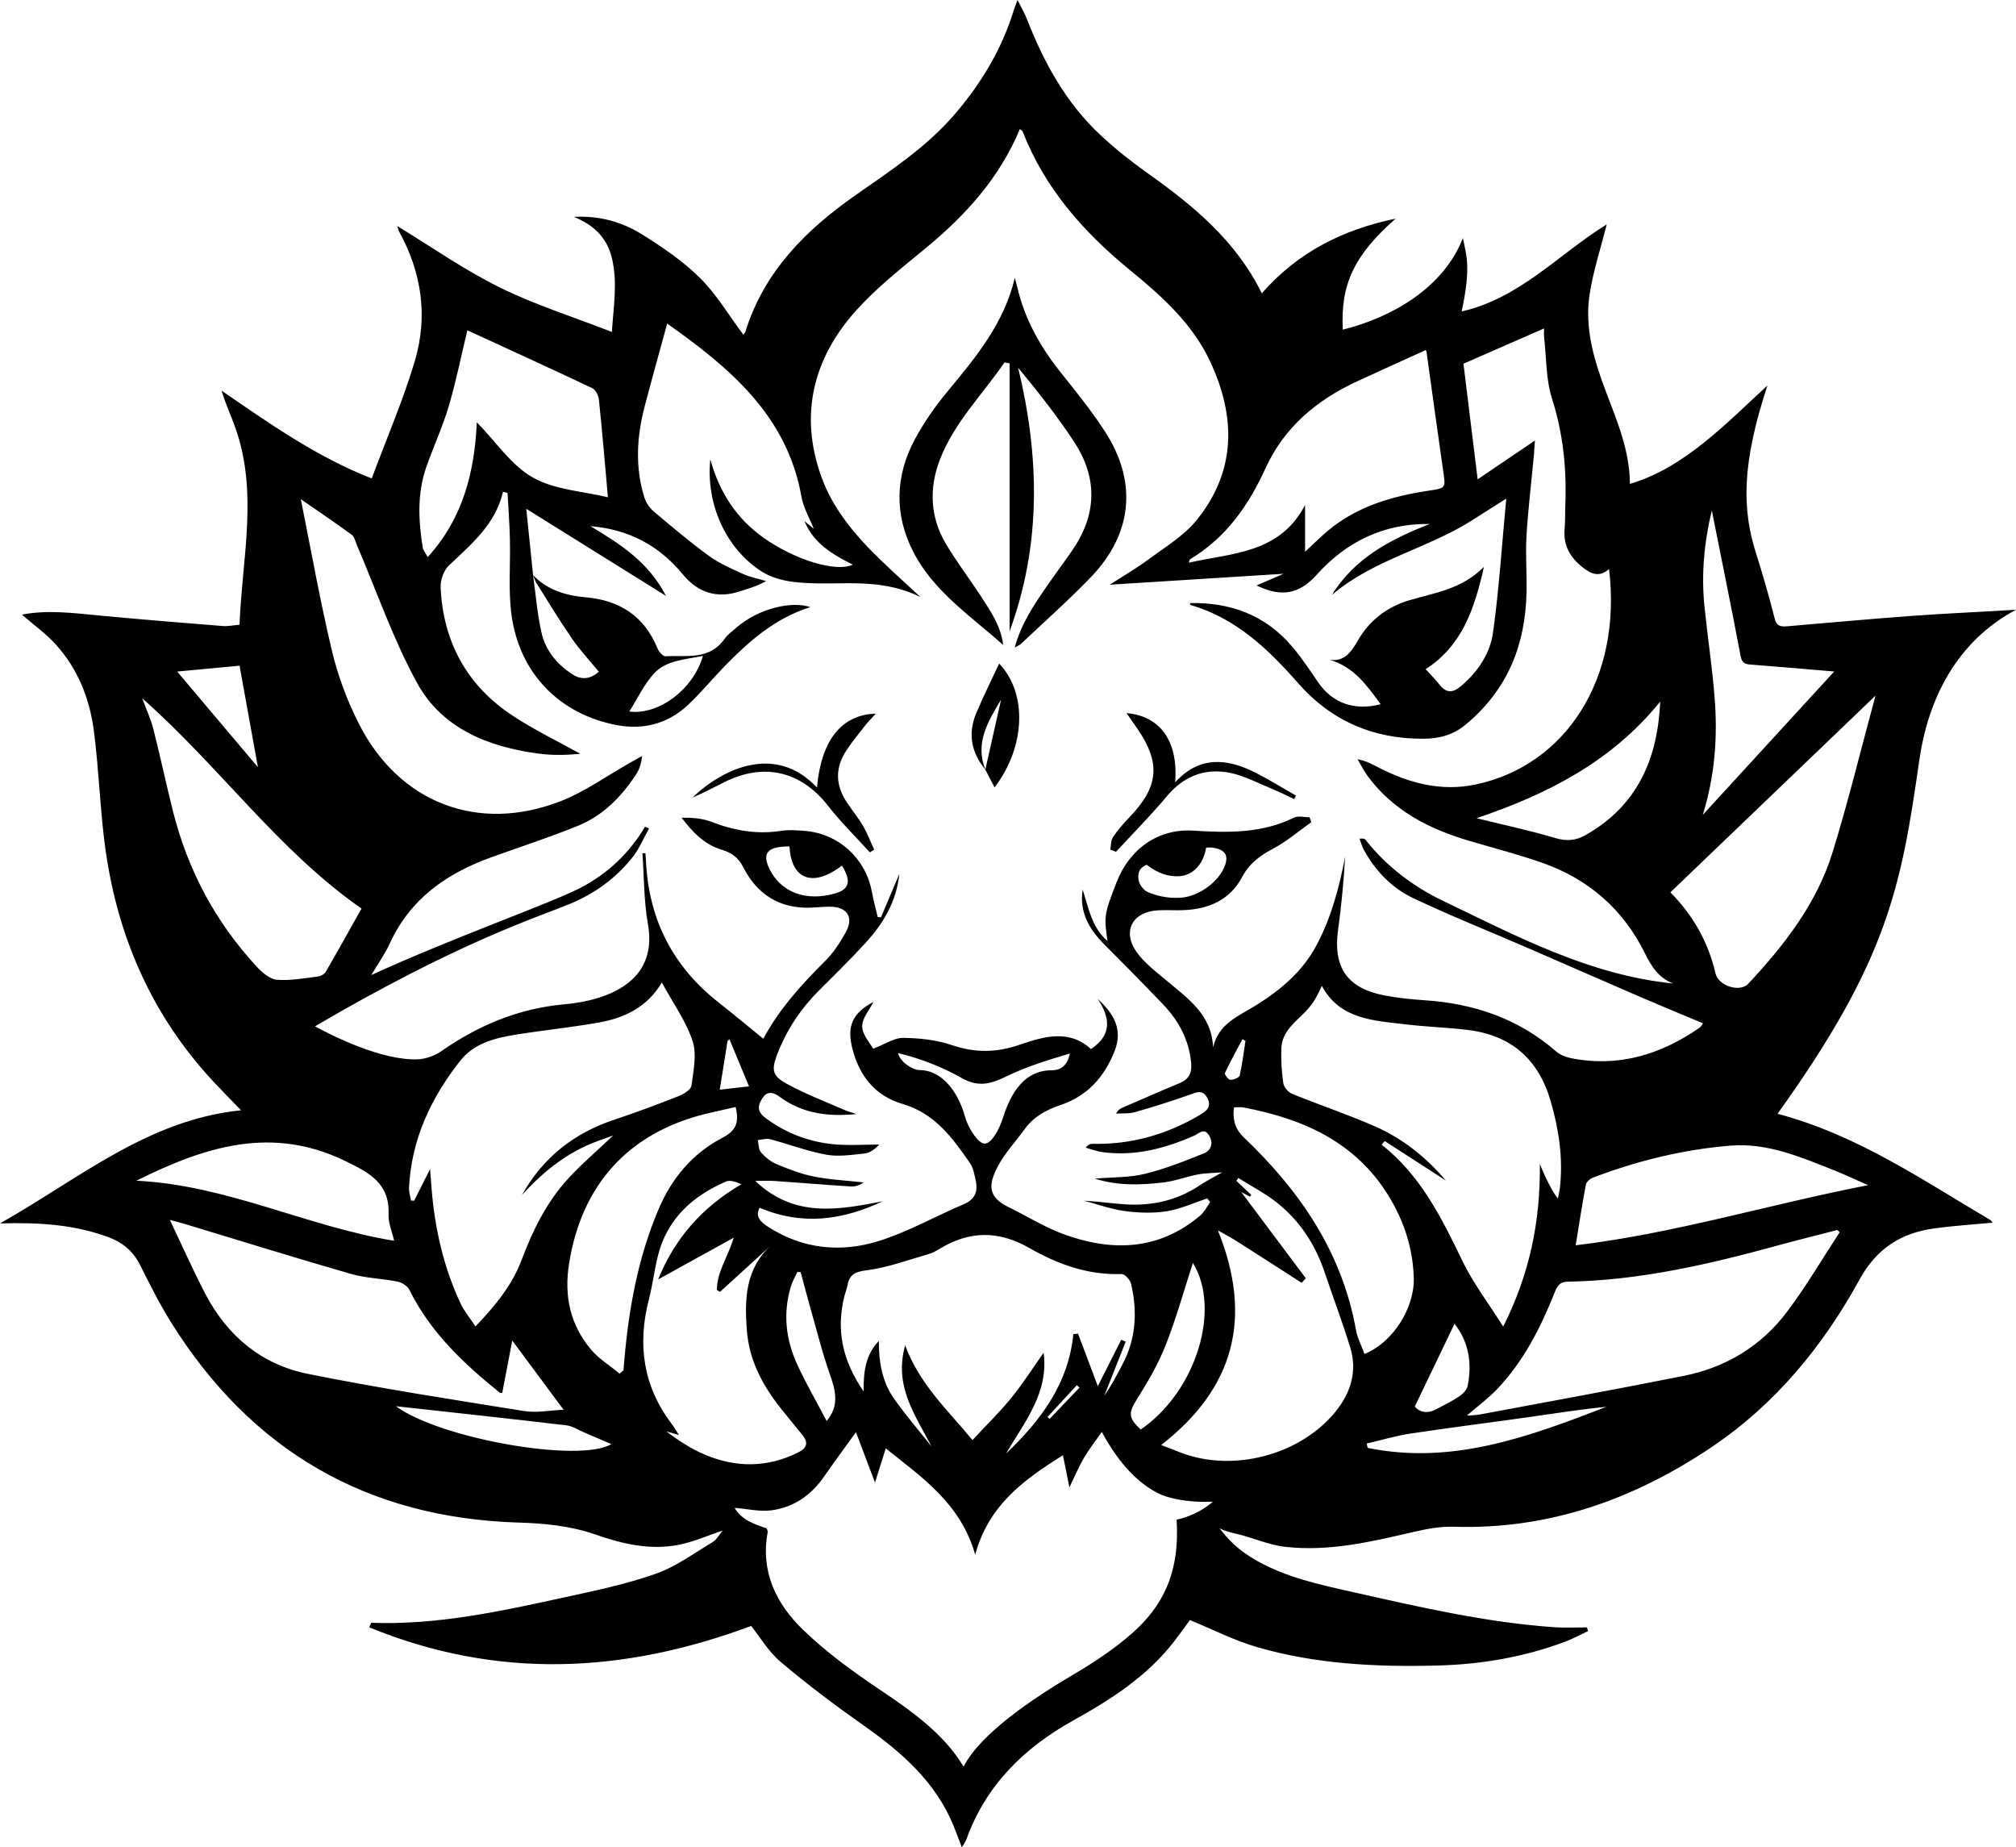 <?xml version="1.0" encoding="UTF-8"?><svg id="b" xmlns="http://www.w3.org/2000/svg" viewBox="0 0 810.57 742.63"><defs><style>.d{fill:#000;stroke-width:0px;}</style></defs><g id="c"><path class="d" d="M810.57,245.12c-12.76.79-30.47,1.59-43.22,2.56-16.26,1.22-32.5,2.7-48.75,4.08-2.47.2-4.26.1-5.07-3.15-2.23-8.87-4.79-17.68-7.55-26.41-5.59-17.71-5.7-35.85,4.65-67.22-16.1,14.7-33.21,33.08-55.29,39.54-.1-13.2-4.96-24.78-9.41-36.45-4.91-12.89-8.95-26.05-6.77-39.95,1.44-9.23,4.42-18.22,6.86-27.92-19.07,11.75-34.84,29.66-58.33,35,3.91-18.39,1.82-22.48.5-29.5-7.79,19.92-28.3,31.83-48.3,36.83-.93-18.26,4.56-29.93,21.24-44.64-21.39,4.44-39.39,13.57-53.79,30.02-10.49-21.27-27.67-35.34-46.03-48.37-6.5-4.62-12.8-9.62-18.64-15.04-13.98-12.98-22.93-29.27-29.78-46.84-.9-2.31-2.19-4.46-3.79-7.66-.8,2.18-1.18,3.07-1.46,3.99-4.8,15.72-13.06,29.43-23.71,41.87-11.45,13.36-26,22.81-40.17,32.75-19.91,13.98-36.52,30.6-44.02,54.59-.18.59-.67,1.08-.85,1.37-5.8-7.75-10.76-16.21-17.5-22.89-6.88-6.82-15.17-12.42-23.45-17.58-8.15-5.07-17.41-7.48-27.23-6.91,7.68,3.02,13.16,8.08,15.2,16.1,2.55,10,.75,20.02.1,30.14-15.52-6.04-30.86-10.87-45.11-17.9-14.15-6.98-27.2-16.17-41.16-24.65.34,1.04.44,1.68.73,2.22,9.15,16.54,11.65,34.22,6.28,52.16-4.8,16.02-11.48,31.47-17.29,47.06-22.2-8.66-41.17-22.11-60.37-35.28,1.57,5.21,3.71,9.83,5.43,14.6,9.44,26.21,2.81,52.73,1.78,79.51-2.53.2-4.68.67-6.78.5-16.25-1.3-32.5-2.61-48.73-4.14-10.84-1.02-21.64-2.5-31.96-.43,4.55,3.96,9.57,7.55,13.62,12.01,8.88,9.8,13.62,21.81,15.3,34.73,1.9,14.68,2.4,29.55,4.21,44.25,4.54,36.73,18.39,69.36,43.82,96.69,3.47,3.73,7.07,7.35,11.14,11.57-37.47,3.77-65.04,27.49-96.92,45.47,15.91-.46,30.11.49,43.81,5.61,5.77,2.17,9.86,5.77,12.63,11.33,3.86,7.75,7.78,15.52,12.35,22.85,32.19,51.54,78.78,78.58,139.49,80.46,10.8.33,21.07,1.3,31.29,4.87,10.74,3.76,21.93,6.33,33.37,4.07,5.87-1.15,11.47-3.67,17.63-5.73-1.44,1.71-2.41,3.67-3.99,4.62-7.53,4.5-14.8,9.9-22.94,12.77-11.89,4.18-24.38,6.79-36.74,9.48-25.56,5.59-51.15,11.19-77.59,10.22-.11,0-.25.5-.86,1.82,51.37,21.05,102.16,18.61,153.58-.56,3.4,4.25,6.86,10.24,11.84,14.45,10.63,9,21.81,17.42,33.21,25.44,15.36,10.8,29.17,22.78,36.43,40.72,1.03,2.54,1.96,5.13,3.21,8.41.88-1.49,1.49-2.24,1.79-3.1,7.84-21.85,23.17-36.88,43.08-47.96,15.2-8.45,29.79-17.81,40.61-31.88,2.4-3.11,4.67-6.32,6.23-8.43,9.36,3.83,17.85,8.2,26.85,10.82,23.75,6.92,48.24,8.1,72.82,7.44,17.59-.46,34.81-3.4,51.35-9.63,3.1-1.17,6.03-2.79,9.04-4.2-.14-.5-.28-1-.41-1.5-4.29,0-8.59.25-12.85-.04-27.88-1.91-54.99-8.24-82.14-14.34-12.85-2.89-25.73-5.69-37.4-12.21-3.44-1.93-6.74-4.15-9.63-6.85-2.15-2.01-4.01-4.18-5.78-6.47.09.06.19.12.29.17,2,1.06,4.23,1.58,6.43,2.09,6.73,1.56,12.86,4.49,19.81,5.28,17.66,2,34.77-2.1,51.85-6.06,5.14-1.18,10.51-2.18,15.73-2.02,38.31,1.21,72.45-10.94,103.8-32.01,25.74-17.31,44.86-40.7,59.62-67.61,6.77-12.32,16.76-18.56,30.08-20.34,7.66-1.03,15.39-1.52,23.22-2.27-.26-.35-.45-.84-.8-1.05-27.25-16.03-53.41-34.19-85.61-42.73,44.42-61.87,49.71-91.35,56.99-142.07,3.55-24.74,15-47.79,38.88-60.54ZM689.41,280.61c-.95-12.27-2.84-24.47-4.09-36.72-1.33-12.98-.15-25.84,2.95-38.69,3.9,19.52,7.88,39.03,11.59,58.59.56,2.94,1.96,3.21,4.35,3.39,10.87.82,21.73,1.79,33.27,2.76-17.74,19.35-34.87,38.03-52.84,57.62,4.97-16.07,5.96-31.47,4.77-46.95ZM667.52,282.03c-1,23.08-9.26,42.08-30.28,53.82-3.78,2.11-7.5,2.35-11.93,1.03-10.5-3.12-21.25-5.4-31.65-7.96,28.42-9.59,54.45-22.8,73.86-46.89ZM508.86,188.18c7.5-16.49,20.7-27.47,36.95-34.96,9.04-4.16,18.12-8.26,27.31-12.45.04.05.39.26.42.51,2.26,16.13,4.44,32.28,6.77,48.41.92,6.42,1.08,6.52-5.51,7.5-14.87,2.23-29.01,6.25-40.84,16.11-2.88,2.41-5.54,5.09-9.23,8.5v-18.8c-10.11,19.5-29.23,19.27-46.72,23.18.24-.79.23-1.21.42-1.32,14.45-8.66,23.56-21.58,30.43-36.68ZM171.42,187.7c2.86-8.16,6.53-16.07,8.99-24.34,2.95-9.95,4.99-20.17,7.5-30.58,16.22,7.46,33.28,15.23,50.21,23.25,1.35.64,2.51,2.95,2.68,4.6,1.32,12.52,2.36,25.07,3.63,39.27-10.01-2.42-21.32-2.96-30.15-7.91-8.63-4.85-14.72-14.21-22.56-22.23-.94,19.85-5.45,38.45-19.74,54.18-.99-1.81-1.82-2.71-1.99-3.72-1.76-10.93-2.31-21.87,1.43-32.52ZM141.37,214.93c1.15.84,1.52,2.78,2.16,4.26,7.92,18.48,14.5,37.7,24.11,55.26,10.06,18.4,28.55,25.72,48.69,28.47,5.65.77,11.43.64,17.01.1-9.09-5.06-18.53-9.6-27.2-15.31-18.34-12.08-27.94-29.55-28.97-51.46-.14-2.95,1.18-6.9,3.26-8.87,9.06-8.59,18.75-16.54,21.84-29.72.6.16,1.2.32,1.8.48.33,6.16.79,12.31.95,18.47.26,10.31-.73,20.77.69,30.91,3.27,23.32,19.46,39.73,42.48,44,10.53,1.95,20.34-.61,28.3-8.02,5.22-4.87,9.77-10.46,14.77-15.59,9.82-10.08,20.25-19.35,34.53-23.86-7.62-2.63-20.97.72-29.45,8.05-1.76,1.53-3.76,2.93-5.08,4.79-6.1,8.63-15.33,6.45-23.72,6.92-1.03.06-2.65-1.89-3.21-3.24-5.34-12.94-15.17-19.28-28.86-20.47-7.94-.69-15.38-2.91-21.14-8.91.44,1.06.73,2.21,1.34,3.17,4.73,7.52,9.33,15.13,14.37,22.44,3.16,4.59,7.02,8.7,10.74,13.24-3.86,3.35-7.46,3.21-11.11.73-5.85-3.96-10.27-9.34-11.86-16.11-1.8-7.67-2.37-15.62-3.48-23.44v-.03c-.91-8.88-1.81-17.75-2.73-26.66,18.34,11.43,36.69,22.87,56.19,35.02-7.15-13.77-18.66-21.01-30.39-28.04,15.18,1.24,27.5,7.66,37.07,19.3q9.37,11.38,23.01,6.9c3.43-1.12,6.92-2.05,10.55-4.13-3.1-.93-6.35-1.53-9.27-2.86-4.75-2.16-9.64-4.29-13.82-7.34-7.65-5.57-14.9-11.71-22.13-17.82-1.66-1.41-3.08-3.54-3.73-5.61-3.78-12.14-3.07-24.37.1-36.5,2.9-11.1,6.01-22.14,9.08-33.39,24.94,17.68,48.22,36.82,54.01,69.76.75,4.25,3.13,8.21,4.93,12.75-1.43-1.18-2.6-2.14-3.76-3.1,3.66,8.94,11.3,13.43,19.45,17.5-6.66,3.2-23.23-1.85-35.83-10.76-10.92-7.72-17.78-18.26-21.47-31.55-1.82,17.87,6.19,35.77,20.58,45.04,3.74,2.4,8.56,3.72,13.04,4.24,6.76.78,13.65.6,20.48.51,10.43-.13,20.62.72,30.4,5.54-5.24-4.86-10.56-9.63-15.7-14.58-10.18-9.78-19.42-20.52-24.2-33.9-8.89-24.9-3.24-47.53,14.13-66.81,8.3-9.21,18.26-17.01,27.88-24.95,16.02-13.23,29.69-28.21,37.85-47.88.52.45,1,.66,1.13,1.01,8.86,22.71,24.3,40.25,42.92,55.5,12.78,10.46,25.22,21.47,32.43,36.85,10.43,22.26,10.6,44.09-5.4,63.85-5.1,6.3-12.56,10.77-19.22,15.7-5.04,3.74-10.51,6.9-15.71,10.26,22.86-1.44,45.59-2.86,69.91-4.39-4.43,1.91-7.61,3.27-10.9,4.69,9.99,4.83,17.1,3.57,24.15-4.26,12.12-13.45,27.05-20.69,45.5-20.45-15.57,6.11-30.15,13.58-39.33,28.52,16.47-14.1,38.04-18.5,55.99-29.77,4.18-2.62,8.34-5.29,14.1-8.95-1.78,18.88-2.9,36.42-5.31,53.78-1.17,8.45-6.03,15.74-12.78,21.51-3.33,2.85-5.95,3.05-8.74-.5-1.53-1.96-3.31-3.72-5.58-6.23,14.53-9.33,19.57-23.93,23.45-41.13-9.06,9.12-19.94,10.42-30.15,13.48-8.83,2.65-15.88,8.07-20.43,15.93-2.86,4.94-5.54,8.86-11.55,7.94,9.71,2.75,15,10.25,20.59,17.88-10.71,2.77-19.46-.52-25.18-8.87-3.29-4.81-6.52-9.7-10.27-14.14-10.72-12.74-24.79-18-41.23-17.65.08.27.1.72.24.76,18.26,5.31,31.24,17.74,43.38,31.56,13.29,15.13,30.4,22.4,50.47,22.21,6.1-.06,11.66-1.38,17.03-5.88,16.74-14.05,23.81-31.99,24.22-53.17.15-7.5-.46-15.03-.02-22.5.65-10.76,1.95-21.48,2.96-32.21.13-1.46.2-2.93.42-6.11-8.36,5.66-15.69,10.63-23.02,15.6-1.99-16.23-3.88-31.65-5.7-46.48,10.71-4.69,21.54-9.43,32.42-14.19,0,.8-.14,2.23.02,3.63.93,8.23.69,16.84,3.16,24.59,4.49,14.09,5.93,28.29,5.35,42.87-.12,3.17,0,6.35-.28,9.5-.6,6.63,2.19,11.47,7.28,15.48,3.49,2.75,6.77,4.05,10.59.65,5.3,44.03-17.44,79.08-53.82,86.65-13.88,2.89-26.77-.62-39.08-6.96-2.46-1.27-4.87-2.63-8.23-3.21,1.39,2.31,2.59,4.75,4.19,6.9,10.22,13.77,24.56,21.11,40.56,25.84,9.9,2.92,19.93,5.51,29.65,8.93,18.59,6.54,32.51,18.75,41.22,36.47,2.64,5.35,5.63,9.88,11.34,12-33.6-3.36-62.87-18.97-92.51-33.19-11.96-5.74-22.79-13.84-31.21-24.55-.34-.44-.94-.68-2.45-.47.59,1.53,1.01,3.14,1.79,4.56,4.63,8.41,11.2,15.25,19.74,19.3,15.01,7.12,30.49,13.29,45.75,19.9,15.42,6.68,30.8,13.46,46.24,20.12,8.06,3.48,16.19,6.81,24.6,10.33-.31.41-.72,1.3-1.41,1.78-15.56,10.79-32.51,15.98-51.5,12.27-2.19-.42-4.57-1.36-6.22-2.8-15.25-13.26-33.22-19.25-53.09-20.54-5.31-.35-10.64-.92-15.86-1.92-15.04-2.87-20.76-11.32-18.65-26.44,1.35-9.71,2.25-19.47,2.83-29.29-2.4,12.39-5.56,24.42-11.54,35.62-5.61,10.52-14.31,17.83-24.17,24.01-6.93,4.35-15.17,7.29-17.37,16.96-.61-13.18-10.07-19.54-18.55-26.69-4.3-3.62-9.01-7.11-12.2-11.6-5.99-8.43-1.61-16.31,8.77-16.79,3.32-.16,6.67.08,10-.05,10.13-.4,18.72-4.03,23.63-13.3,2.91-5.5,7.17-8.63,12.48-11.43,5.47-2.88,10.26-7.04,15.34-10.64-.22-.65-.45-1.31-.68-1.96-2.08,0-4.51-.71-6.19.11-12.98,6.39-26.61,6.13-40.58,5.25-14.12-.9-25.6,7.32-30.82,20.72-4.99,12.81-5.09,13.47-3.68,23.67-6.48-5.71-7.59-13.51-9.98-20.68-1.36,8.93,2.5,15.74,8.46,21.77,8.09,8.16,16.2,16.3,24.12,24.62,6.12,6.44,10.11,13.98,11.03,23.01.4,3.94-.63,6.73-4.52,8.34-7.67,3.19-15.27,6.55-22.9,9.84-.97.42-1.93.89-2.72,2.47,2.53-.17,5.18.09,7.57-.59,7.34-2.1,14.63-4.41,21.84-6.94,2.84-1,5.36-2.38,7.23,1.2,1.93,3.68-.33,5.31-3.21,7-13.26,7.79-27.47,11.82-42.89,11.47-.87-.02-1.75.26-2.81,1.54,2.27.62,4.51,1.49,6.82,1.8,12.99,1.75,25.11-1.46,36.89-6.65,1.84-.82,3.96-3.35,5.94-.05,1.87,3.12.72,6.05-2.05,7.18-7.8,3.15-15.7,6.27-23.85,8.27-6.15,1.51-12.74,1.28-20.06,1.91,9.56,2.98,18.5,2.55,27.36,1.56,4.76-.53,9.35-2.36,14.09-3.24,3.27-.61,6.66-.59,9.74-.84-3.22,1.86-6.27,3.39-9.09,5.27-8.96,5.97-18.88,8.22-29.47,7.6-5.63-.33-11.23-1.2-16.94-1.48,5.46,1.44,10.84,3.43,16.4,4.16,5.54.74,11.36.94,16.86.07,5.56-.89,10.86-3.38,16.27-5.17.4.51.79,1.01,1.18,1.51-1.33,1.82-2.36,4-4.04,5.41-16.72,14.14-35.55,14.55-55.02,7.43-7.61-2.79-14.61-7.24-21.95-10.8-8.29-4.02-8.37-8.85-4.39-16.4,2.83-5.39,7.19-9.96,10.79-14.96,3.57-4.97,8.56-7.73,14.22-9.63,10.85-3.63,17.76-11.16,21.93-21.72,3.46-8.76-.26-15.06-6.77-21.03,5.02,7.53,5.87,14.48-2.72,20.17-8.71-8.07-18.96-5.07-28.66-1.74-9.31,3.19-17.91,3.34-27.24.15-6.17-2.12-13.02-2.83-19.58-2.91-3.6-.04-7.24,2.51-12.08,4.37-1.12-2.08-4.28-5.43-4.41-8.9-.12-3.3,2.94-6.71,4.53-9.93-8.4,4.48-10.79,9.65-8.49,18.73,2.77,10.98,9.2,19.11,20.14,22.27,12.99,3.76,20.11,13.65,27.16,23.8,1.35,1.94,1.78,4.62,2.31,7.03.95,4.41-.3,7.59-4.89,9.53-11.46,4.85-22.44,11.15-34.25,14.81-15.15,4.69-30.34,3.21-44.21-5.67-3.26-2.09-5.44-4.26-3.53-7.76,17.21,7.32,33.42,4.96,49.47-2.58-17.71,3.4-35.4,6.87-51.26-8.21,3.11,0,5.46-.13,7.78.03,10.26.71,20.51,1.57,30.77,2.22,1.7.11,3.45-.57,5.09-1.64-6.67-.74-13.41-1.05-19.97-2.34-5.17-1.01-10.2-2.98-15.09-5.01-2.37-.98-4.57-2.82-6.28-4.77-1-1.12-.88-3.23-1.26-4.89,1.67-.15,3.46-.76,4.99-.35,7.52,1.99,14.87,4.82,22.5,6.21,4.94.9,10.26.06,15.37-.46,2.13-.22,4.14-1.62,5.97-3.61-6.05,0-12.13.45-18.13-.1-9.78-.89-18.81-4.28-26.85-10.03-2.4-1.73-4.49-3.61-2.81-7.05,1.9-3.91,4.07-4.71,7.94-1.89,9.16,6.69,19.54,7.95,30.7,6.8-1.72-.58-3.49-1.03-5.13-1.76-7.74-3.4-15.7-6.41-23.07-10.49-5.77-3.19-6.06-5.57-3.54-12.08,3.78-9.77,9.53-18.26,16.97-25.65,6.27-6.22,12.56-12.43,18.52-18.94,7.06-7.72,12.31-16.47,13.5-27.64-2.58,6.08-4.98,11.76-7.38,17.44-.45-.03-.89-.05-1.33-.08-.8-3.4-1.73-6.77-2.37-10.2-2.5-13.41-13.42-23.38-27.06-24.43-3.15-.25-6.39-.5-9.48,0-9.7,1.51-18.84-.12-27.9-3.62-3.68-1.43-7.8-1.72-12.04-1.66,4.41,5.84,9.23,10.79,16.09,12.85,4.05,1.22,6.71,3.12,8.75,7.13,5.53,10.86,14.57,16.62,27.08,16.17,2.5-.1,4.99-.38,7.48-.39,7.17-.03,9.99,4.15,6.57,10.35-2.32,4.19-5.07,8.35-8.45,11.69-9.64,9.53-18.55,19.57-24.67,31.04-6.16-5.01-12.14-9.98-18.24-14.79-17.91-14.15-27.5-32.61-28.86-55.37-.09-1.49-.2-2.97-.29-4.45-.41.03-.81.06-1.21.08.68,9.49.56,19.13,2.21,28.45,2.87,16.24-6.13,24.54-17.23,28.73-5.22,1.97-10.96,3.02-16.55,3.53-18.29,1.66-34.44,8.47-49.37,18.87-2.71,1.88-6.41,3.16-9.7,3.24-14.49.4-34.2-9.54-41-13.28,58.05-34.05,89.77-43.95,102.61-49.27,9.78-4.06,18.32-10.24,24.96-18.56,2.78-3.48,4.52-7.78,6.73-11.71-.54-.23-1.08-.46-1.62-.7-6.36,10.74-15.22,19.05-26.15,24.67-12.1,6.22-51.13,19.94-83.91,34.96,2.66-4.5,5.44-8.36,7.38-12.6,8.19-17.92,22.77-28.19,40.66-34.66,11.73-4.24,23.64-8.08,35.18-12.79,9.98-4.08,17.36-11.64,23.23-20.59,1.32-2.02,2.15-4.36,2.41-7.42-1.62.91-3.24,1.83-4.86,2.74-9.27,5.22-18.09,11.62-27.91,15.44-33.12,12.91-64.84.71-80.99-30.96-4.73-9.27-8.49-19.3-10.9-29.41-4.86-20.35-8.49-40.98-12.54-61.05,6.39,4.42,13.5,9.22,20.42,14.28ZM253.02,286.04c3.25-5.13,5.86-10.82,9.87-15.23,4.9-5.37,12.28-5.63,19.75-7.14-4.02,13.73-17.93,23.83-29.62,22.37ZM588,506.91c-8.36-17.35-16.82-34.43-32.47-46.75.41-.49.81-.98,1.21-1.47,8.07,5.21,16.13,10.41,24.61,15.88-8.12-9.54-17.47-16.92-28.49-21.76-10.95-4.82-22.34-8.62-33.43-13.13-1.52-.63-3.22-2.69-3.46-4.29-.66-4.59-.95-9.29-.78-13.93.26-6.86,5.57-10.53,9.67-14.75,3.58-3.81,4.49-5.98,6.62-10.4,7.21,13.51,20.79,13.94,33.76,15.49,8.26.98,16.61,1.23,24.87,2.23,17.4,2.1,28.45,11.68,33.36,28.61,3.28,11.33,5.01,22.75,3.76,34.53-.16,1.57-.56,3.11-.85,4.67-1.96-2.3-5.13-8.55-7.26-13.95.26,23.08-4.09,44.29-14.73,65.38-5.98-9.48-12.11-17.48-16.39-26.36ZM590.11,557.05c-.31,1.55-1.79,3.21-3.19,4.14-3.02,2.03-6.31,3.67-9.54,5.36-3.59,1.87-6.67,1.14-8.54-1.13,5.45-11.35,10.64-22.16,15.98-33.27,5.67,7.16,7.11,15.72,5.29,24.9ZM500.76,418.41c-.72,4.66-1.26,9.36-2.32,13.93-.21.89-2.48,1.77-3.78,1.74-.79-.02-2.4-2.2-2.16-2.72,2.16-4.62,4.65-9.09,7.04-13.6.4.22.81.43,1.22.65ZM461.04,347.62c4.89,3.76,8.78,4.61,12.11,4.65,5.53.07,10.49-3.79,11.79-11.51,1.73-.19,2.53-.13,4.88.49,3.1,1.07,3.87,3.18,2.83,6.29-2.19,6.59-10.25,12.73-17.8,13.34-5.76.34-10.28-.91-13.53-2.37-1.62-.73-3.25-3-3.52-4.78-.61-3.93,1.29-5.26,3.24-6.11ZM450.82,538.57c-3.25,6.43-6.5,12.87-9.42,18.65-2.71-7.18-5.34-14.15-7.97-21.12-.62.06-1.24.13-1.87.2-1.99,20.09-13.22,34.83-27.11,48.08,7.45-12.69,17.29-24.45,15.16-40.61-4.34,6.14-8.31,12.4-12.96,18.13-4.58,5.65-9.84,10.75-15.65,17-9.78-11.92-21.23-22.3-27.06-38.07-4.62,16.31,4,27.97,10.6,40.62-5.02-6.33-10.31-12.46-14.98-19.04-4.86-6.85-6.24-14.89-6.21-23.35-5.2,5.38-6.21,12.01-6.13,20.28-8.62-12.56-11.1-24.89-7.69-38.38.37-1.45.95-2.85,1.23-4.32.84-4.39,3.09-5.42,7.79-6.01,8.45-1.07,16.66-4.17,24.94-6.54,1.57-.45,3.06-1.33,4.48-2.18,11.92-7.18,23.55-7.28,35.87-.23,11.33,6.48,23.55,10.96,37.09,10.47,1.27-.04,3.46,2.3,3.82,3.87,2.63,11.2,2.04,22.16-3.48,32.55-2.25,4.23-4.42,8.51-7.21,12.39,2.85-7.21,5.7-14.42,8.54-21.63-.59-.26-1.19-.51-1.78-.76ZM434.04,557.81c-4.01,4.19-8.02,8.38-12.02,12.57-.28-.25-.56-.51-.84-.77,3.93-4.26,7.86-8.53,11.79-12.79.36.33.71.66,1.07.99ZM395.93,459.72c-2.83,0-6.82-6.78-7.86-10.59-3.23-11.79-10.38-18.96-18.24-18.96-2.82,0-7.9-3.16-8.76-6.83,8.74,2.04,18,5.69,25.61,10.02,6.78,3.85,11.78,2.36,18.02-.68,8.07-3.94,16.78-6.59,25.48-9.19-.93,4.35-3.16,6.75-7.34,6.75-8.29,0-15.24,5.17-19.62,19.22-1.38,4.41-4.52,10.26-7.28,10.26ZM457.24,562.28c4.3-6.85,8.47-13.96,11.41-21.45,4.32-11.01,7.51-22.47,10.98-33.14,11.39,18.53,1.43,51.53-20.97,66.97-5.15-4.75-4.94-6.78-1.42-12.38ZM332.37,571.22c-4-7.62-8.25-14.95-11.78-22.6-4.67-10.1-5.87-20.7-2.58-31.53.6-2,1.7-3.84,2.57-5.75.44.01.89.02,1.34.03,1.19,4.44,2.34,8.9,3.6,13.32,2.67,9.36,4.99,18.85,8.23,28,2.35,6.63,3.65,12.64-1.38,18.53ZM335.85,359.13c-11.62,3.41-21.87-.37-26.44-9.77-3.04-6.24-1.13-9.11,8.02-9.11.64,12.79,8.93,17,21.09,7.71,3.97,6.45,2.82,9.56-2.67,11.17ZM301.15,436.72c-5.27.59-8.77.99-11.76,1.33,1.1-6.87,2.11-13.24,3.13-19.61.26-.21.53-.42.79-.63,2.47,5.95,4.93,11.9,7.84,18.91ZM235.61,460.62c3.25-1.51,6.7-2.58,10.94-4.18-6.64,6.31-12.82,11.56-18.24,17.5-8.53,9.34-14.09,20.59-18.5,32.34-3.84,10.23-10.47,18.4-18.63,26.93-2.17-3.29-4.5-6.05-5.99-9.22-6.87-14.64-10.38-30.18-11.67-46.26-.17-2.11-.32-4.22-.6-7.77-2.58,5.12-4.49,8.9-6.4,12.69-.43-.02-.86-.03-1.29-.04-.27-1.76-.86-3.52-.77-5.26.98-19.37,8.86-36.09,20.64-51,5.43-6.87,13.82-9.08,22.15-10.41,11.18-1.8,22.47-2.92,33.61-4.91,10.27-1.84,19.37-6.15,25.24-16.07,4.4,8.08,9.64,15.36,12.35,23.48,1.8,5.38.35,12.02-.44,18-.22,1.62-3.12,3.38-5.14,4.18-8.5,3.35-17.06,6.57-25.73,9.44-16.32,5.39-28.88,15.26-37.28,30.34,7.37-8.19,15.71-15.12,25.75-19.78ZM96.32,267.61c2.53,14.02,5,27.68,7.38,40.8-10.28-12.18-21.1-24.99-32.46-38.45,8.66-.81,16.89-1.58,25.08-2.35ZM69.54,326.1c-2.75-10.97-5.09-22.05-7.88-33.01-1.01-3.98-2.78-7.76-4.5-12.4,31.07,27.41,54.89,61.4,88.2,84.54-4.8,8.54-9.52,17.07-14.43,25.49-.55.96-2.09,1.74-3.27,1.87-5.44.65-10.97,1.71-16.35,1.26-2.81-.24-5.86-2.85-7.99-5.15-16.63-17.94-27.82-38.89-33.78-62.6ZM54.85,474.64c27.68-13.8,54.4-22.25,83.92-7.95,9.9,4.8,17.98,9.03,17.46,21.62-.14,3.33,1.39,6.72,2.25,10.48-35.08-5.71-67.04-22.36-103.63-24.15ZM82.55,520.11c-4.88-9.36-9.16-19.03-14.27-29.73,3,.82,4.7,1.25,6.39,1.76,22.14,6.69,44.22,13.57,66.45,19.97,6.03,1.74,12.51,1.83,18.71,3.09,1.78.36,4.02,1.78,4.79,3.34,8.43,17.03,21.82,29.64,36.32,41.3.2.16.62.07,1,.1,1.34-7.01,2.68-14.04,4.02-21.05,6.99,9.42,13.42,18.09,20.64,27.82-5.76.25-10.93,1.32-15.8.53-29.08-4.67-58.22-9.15-87.08-14.97-18.56-3.74-32.37-15.26-41.17-32.16ZM159.18,565.29c23.17,2.56,45.83,5,68.46,7.67,2.51.29,4.87,1.88,7.29,2.9,3.65,1.54,7.29,3.12,10.85,4.64-12.44,7.71-68.75-2.09-86.6-15.21ZM250.67,550.86c-.52.44-1.04.89-1.55,1.33-3.86-3.19-8.28-5.9-11.47-9.66-8.44-9.99-10.91-21.61-8.84-34.61,5.03-31.62,23.83-52.49,54.89-60.15,4.01-.98,8.05-1.83,12.07-2.74,1.6,6.56-.1,9.62-5.33,12.36-12.14,6.37-20.42,16.34-25.72,28.86-8.21,19.41-11.92,39.83-13.71,60.68-.11,1.31-.23,2.62-.34,3.93ZM283.3,584.71c-5.46-2.32-10.51-5.61-15.41-9.31,1.41.41,2.83.82,5.09,1.47-1.21-1.86-1.97-3.21-2.9-4.44-11.53-15.18-13.88-31.99-9.16-50.17,1.45-5.61,2.15-11.41,3.51-17.05,3.63-15.02,13.79-24.31,27.45-30.23,1.63-.71,3.9.03,6.21,1.09-15.68,9.13-26.74,21.65-33.48,38.26,9.96-5.5,19.75-10.9,30.39-16.78-2.3,7.76-6.8,13.76-6.76,20.99.41.27.82.53,1.23.8,6.82-6.21,13.63-12.42,20.45-18.63-10.27,9.41-10.58,21.59-9.64,34.04.95,12.65,6.85,23.15,14.72,32.72,2.54,3.09,4.99,6.25,7.56,9.31,2.64,3.13,1.83,5.35-1.6,7.07-12.42,6.21-25.08,6.22-37.66.86ZM473.08,610.88c1.36,21.71-5.81,35.04-17.93,45.71-7.07,6.21-15.06,11.55-23.19,16.33-16.55,9.74-37.64,23.83-44.53,37.25-8.02-13.38-21.38-22.67-34.04-31.17-10.73-7.2-21.32-14.94-30.58-23.9-10.75-10.4-17.12-23.39-14.14-39.24.08-.42-.27-.92-.45-1.49-5.08-1.67-10.14-3.45-12.85-8.22,5.1.4,10.06,1.61,14.78.99,8.97-1.18,16.03-6.08,21.22-13.62,3.93-5.7,8.07-11.26,12.78-17.8,2.63,6.97,4.97,13.15,7.66,20.28,1.56-4.97,2.84-9.04,4.32-13.75,14.7,11.75,30.08,22.13,35.96,42.7,5.54-20.12,19.66-30.12,35.28-39.97.89,4.41,1.61,7.99,2.6,12.92,2.39-4.88,3.91-8.55,5.91-11.94,2.05-3.47,4.56-6.66,7.12-10.34,1.68,3.1,3.5,6.12,5.53,8.99,4.54,6.42,10.19,12.2,17.28,15.76,3.22,1.62,10.95,3.78,21.8,3.3-1.75,1.71-7.34,5.73-14.53,7.21ZM536.75,567.74c-14.23,17.24-40.92,24.21-61.83,16.26-2.6-.99-5.19-2.01-8.04-3.12,29.18-22.67,37.06-50.87,22.81-86.25,3.08,1.75,5.31,2.89,7.42,4.23,8.77,5.58,17.5,11.21,26.24,16.83.55-.61,1.11-1.22,1.67-1.83-8.82-11.79-17.65-23.58-25.97-34.69.63.35,2.04,1.11,3.45,1.88.2-.22.4-.45.6-.68-1.99-1.88-3.98-3.76-5.97-5.65.24-.39.49-.79.73-1.18,5.19,3.26,10.71,6.09,15.49,9.87,9.23,7.29,15.47,16.85,19.24,28.03,3.39,10.08,7.17,20.03,10.28,30.19,2.98,9.71.19,18.46-6.12,26.11ZM545.2,534.65c-5.62-31.37-22.63-56.05-45.19-77.5-3.17-3.01-4.62-7.08-3.83-11.99,1.21,0,2.53-.2,3.77.03,23.84,4.51,44.9,13.75,58.26,35.39,6.22,10.06,9.85,21.07,10.23,33.01.38,12.13-8.37,26.11-19.82,30.69-1.17-3.22-2.83-6.33-3.42-9.63ZM549.9,582.04c-.13-.58-.27-1.16-.4-1.74,5.86-1.36,11.66-3.12,17.58-4.01,16.25-2.45,32.56-4.48,48.83-6.79,9.96-1.41,19.9-3.02,29.93-3.96-30.88,11.92-61.81,23.5-95.94,16.5ZM718.54,527.3c-10.38,13.79-24.6,22.41-41.53,25.79-27.25,5.44-54.59,10.39-81.9,15.51-1.59.3-3.23.3-5.36.47,4.52-3.92,8.94-7.15,12.61-11.07,10.39-11.11,17.16-24.46,22.73-38.46.98-2.47,1.96-4.26,5.18-4.31,28.88-.48,56.74-6.96,84.42-14.53,7.99-2.19,16.04-4.18,24.06-6.26.31.3.62.6.93.91-7,10.68-13.47,21.77-21.14,31.95ZM737.61,470.53c4.26,1.7,8.4,3.67,13.49,5.9-40.03,7.79-78.07,19.47-117.57,24.17,1.38-8.43,2.59-16.43,4.1-24.37.21-1.11,1.71-2.4,2.9-2.85,17.82-6.77,36.26-11.29,55.23-12.84,14.83-1.22,28.38,4.63,41.85,9.99ZM736.86,342.51c-6.36,20.64-19.4,37.39-33.95,52.96-3.33,3.57-11.98.94-13.18-4.24-2.93-12.69-9.14-23.45-18.12-32.51,27.41-26.29,54.69-52.44,82.47-79.08-5.88,21.68-10.93,42.47-17.22,62.87Z"/><path class="d" d="M407.99,260.29c2.57-9.39,7.41-16.66,12.36-23.85,3.49-5.07,7.18-10.02,10.69-15.08,9.91-14.27,10.42-29.01.99-43.49-6.77-10.39-14.51-20.14-22.67-30.06,8.6,35.61,9.43,70.92-3.43,105.96v-107.71c-.68-.13-1.37-.25-2.05-.38-8.84,12.94-20.24,24.17-26,39.15-4.41,11.48-3.91,23.02,2.4,33.72,4.3,7.3,9.52,14.05,14.14,21.17,3.91,6.03,8.05,12.01,8.91,19.55-13.04-11.66-27.96-21.49-36.15-37.47-7.65-14.94-7.27-30.37.61-45.12,3.74-7,8.43-13.63,13.51-19.74,11.34-13.62,22.48-27.22,26.73-45.3.34,1.34.71,2.67,1.03,4.02,2.97,12.57,9.07,23.51,17.05,33.58,6.3,7.95,12.78,15.85,18.26,24.37,13.04,20.26,10.97,41.02-5.77,58.4-9,9.34-18.75,17.97-28.18,26.9-.44.42-1.08.63-2.43,1.38Z"/><path class="d" d="M446.4,341.54c.33-1.7.2-3.7,1.09-5.02,1.94-2.87,4.25-5.54,6.66-8.04,11.76-12.2,12.65-21.72,3.14-35.56-1.39-2.03-2.81-4.04-4.34-6.25,13.66,1.19,20.81,11.36,19.56,27.8,9.85-10.78,20.97-9.61,32.42-3.8,5.51,2.8,10.77,6.1,16.14,9.17-.24.47-.49.93-.73,1.4-3.09-1.44-6.13-3-9.28-4.29-5.52-2.25-10.94-5.19-16.7-6.31-10-1.94-18.45,1.38-25.22,9.46-6.47,7.73-13.59,14.9-20.43,22.32-.77-.3-1.55-.59-2.32-.89Z"/><path class="d" d="M328.5,316.6c1.56-18.79,9.83-29.39,23.6-29.69-1.77,1.96-3.25,3.42-4.51,5.06-2.74,3.54-5.67,6.98-7.96,10.8-3.87,6.45-3.47,13.06.6,19.36,2.16,3.35,4.75,6.45,6.77,9.88,1.77,3.02,3,6.35,4.48,9.55-.58.36-1.15.73-1.73,1.09-5.6-6.18-11.61-12.05-16.72-18.61-10.83-13.89-25.58-17.61-41.48-9.77-4.4,2.17-8.72,4.48-13.22,6.41,12.65-12.05,33.65-21.68,50.18-4.07Z"/><path class="d" d="M396.26,309.51c-5.67-6.84-7.23-14.47-3.78-22.71,2.87-6.85,6.2-13.5,9.24-20.05,11.27,11.72,10.82,33.18-1.84,49.78-1.31-2.52-2.5-4.82-3.71-7.14,2.1-9.41,4.22-18.79,6.34-28.18-5.23,8.78-10.68,17.51-6.25,28.31Z"/></g></svg>